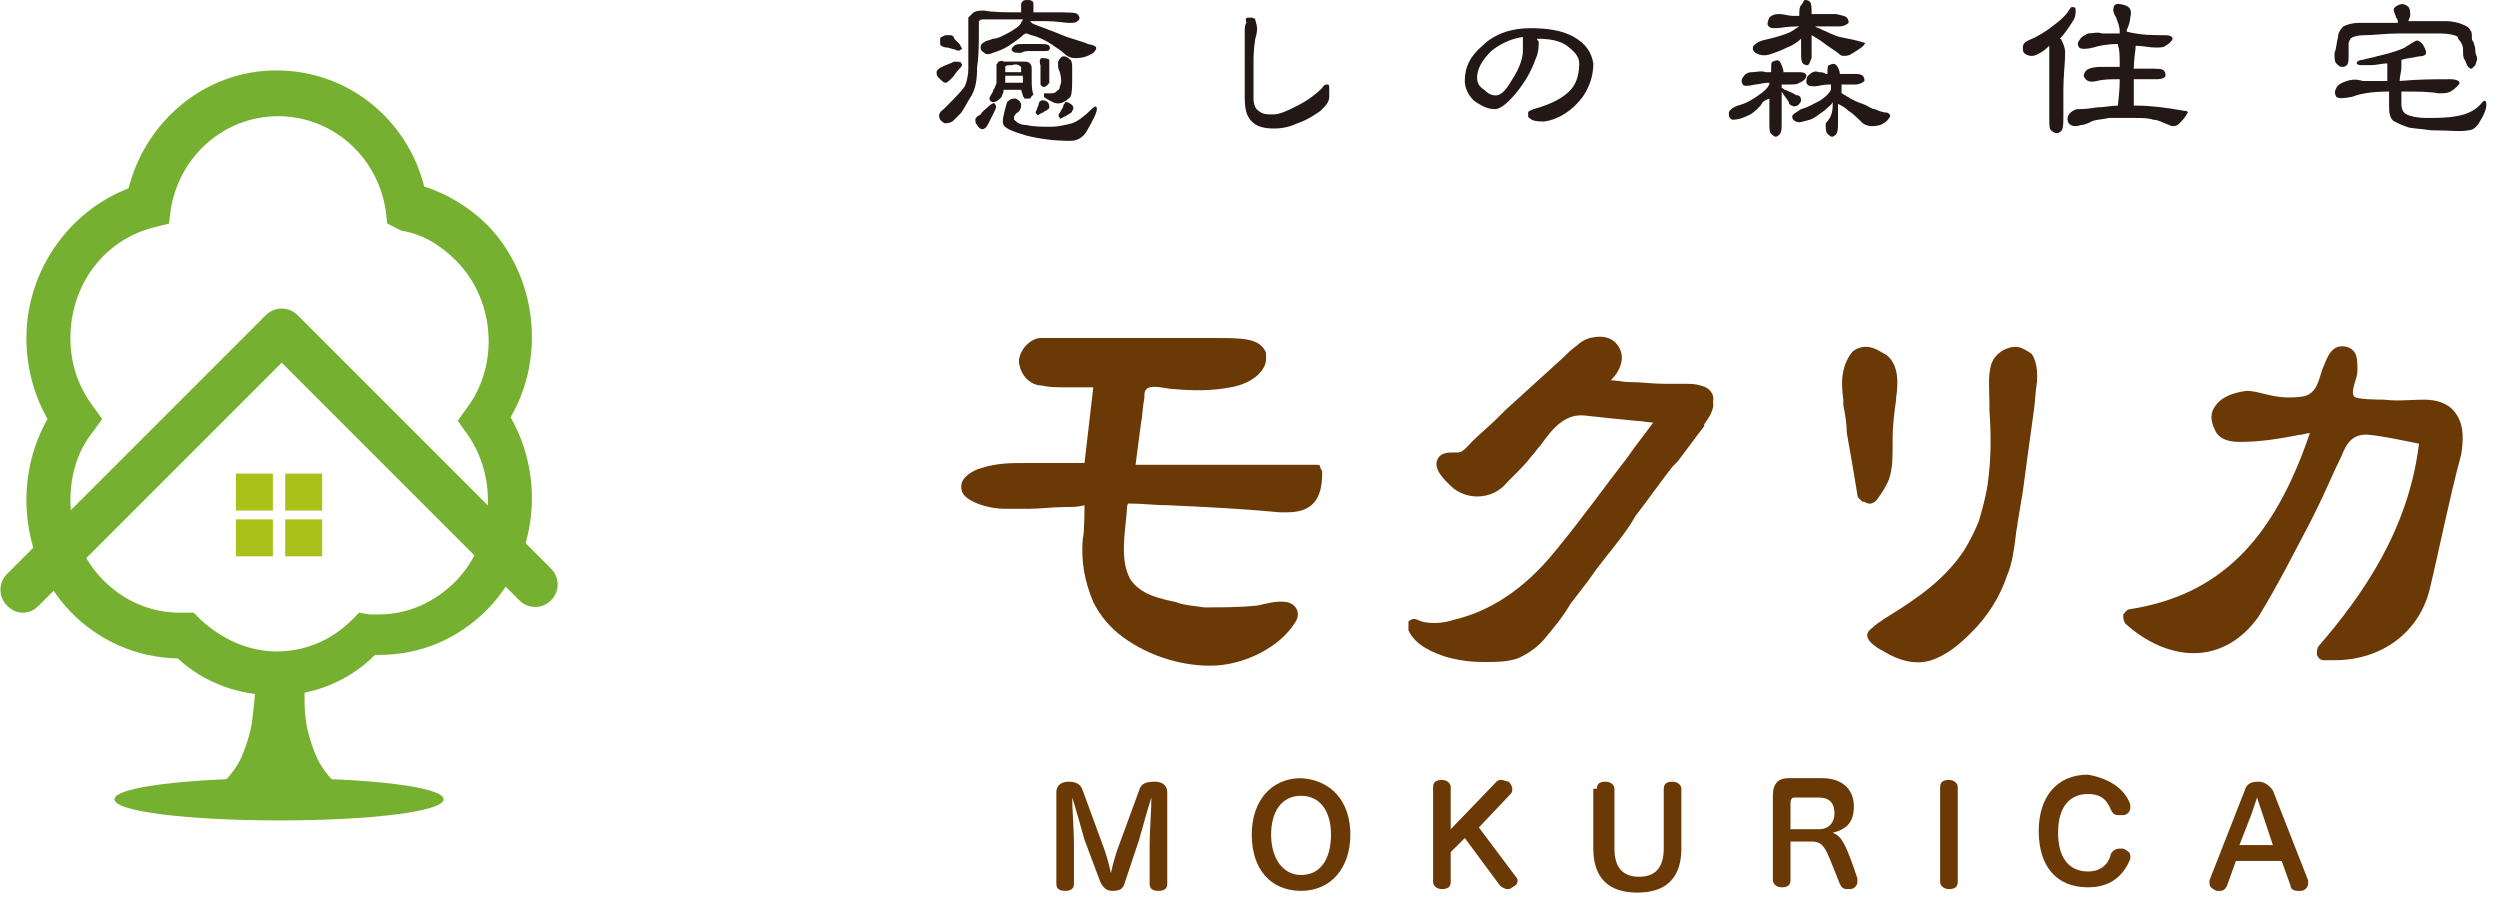 <?xml version="1.0" encoding="utf-8"?>
<!-- Generator: Adobe Illustrator 23.0.2, SVG Export Plug-In . SVG Version: 6.00 Build 0)  -->
<svg version="1.1" id="レイヤー_1" xmlns="http://www.w3.org/2000/svg" xmlns:xlink="http://www.w3.org/1999/xlink" x="0px"
	 y="0px" width="142px" height="51px" viewBox="0 0 142 51" style="enable-background:new 0 0 142 51;" xml:space="preserve">
<style type="text/css">
	.st0{fill:#6A3906;}
	.st1{fill:#231815;}
	.st2{fill:#76B030;}
	.st3{fill:#AAC119;}
</style>
<path class="st0" d="M63.9,50.1c-0.1,0.4-0.3,0.5-0.7,0.5c-0.3,0-0.5-0.1-0.7-0.5l-0.9-2.4c-0.2-0.7-0.5-1.8-0.7-2.4
	c0,0.6,0.1,1.9,0.1,2.6l0,2.3c0,0.3-0.2,0.4-0.5,0.4c-0.3,0-0.5-0.1-0.5-0.4v-5.2c0-0.4,0.3-0.6,0.7-0.6c0.5,0,0.7,0.2,0.8,0.5
	l1.1,3c0.2,0.5,0.4,1.2,0.5,1.7c0.1-0.5,0.3-1.2,0.5-1.7l1.1-3c0.1-0.4,0.4-0.5,0.9-0.5c0.4,0,0.7,0.2,0.7,0.6v5.2
	c0,0.3-0.2,0.4-0.5,0.4c-0.3,0-0.5-0.1-0.5-0.4l0-2.3c0-0.7,0.1-1.9,0.1-2.6c-0.2,0.6-0.5,1.7-0.7,2.4L63.9,50.1z"/>
<path class="st0" d="M76.7,47.4c0,1.9-1.1,3.2-2.8,3.2c-1.7,0-2.8-1.2-2.8-3.2c0-1.9,1.1-3.2,2.8-3.2C75.6,44.3,76.7,45.5,76.7,47.4
	 M72.2,47.4c0,1.4,0.7,2.3,1.7,2.3c1.1,0,1.7-0.9,1.7-2.3c0-1.3-0.6-2.2-1.7-2.2C72.8,45.2,72.2,46.1,72.2,47.4"/>
<path class="st0" d="M86.1,49.8c0.1,0.1,0.1,0.2,0.1,0.2c0,0.2-0.1,0.3-0.3,0.4c-0.1,0.1-0.2,0.1-0.3,0.1c-0.1,0-0.3-0.1-0.4-0.2
	l-2-2.7l-0.8,0.8v1.7c0,0.3-0.2,0.4-0.5,0.4c-0.3,0-0.5-0.2-0.5-0.4v-5.4c0-0.3,0.2-0.4,0.5-0.4c0.3,0,0.5,0.2,0.5,0.4v2.4l2.6-2.7
	c0.1-0.1,0.2-0.1,0.3-0.1c0.1,0,0.3,0.1,0.4,0.1c0.1,0.1,0.2,0.3,0.2,0.4c0,0.1,0,0.2-0.1,0.3L84,47L86.1,49.8z"/>
<path class="st0" d="M90.7,44.8c0-0.3,0.2-0.4,0.5-0.4c0.3,0,0.5,0.2,0.5,0.4v3.4c0,1.1,0.5,1.6,1.4,1.6c0.9,0,1.4-0.5,1.4-1.6v-3.4
	c0-0.3,0.2-0.4,0.5-0.4s0.5,0.2,0.5,0.4v3.4c0,1.7-0.9,2.5-2.5,2.5c-1.6,0-2.5-0.8-2.5-2.5V44.8z"/>
<path class="st0" d="M105.5,49.9c0,0.1,0,0.1,0,0.2c0,0.2-0.2,0.4-0.4,0.4c-0.1,0-0.1,0-0.2,0c-0.2,0-0.3-0.1-0.4-0.3l-0.2-0.5
	c-0.6-1.5-0.7-1.9-1.4-1.9h-1.2v2.2c0,0.3-0.2,0.4-0.5,0.4c-0.3,0-0.5-0.2-0.5-0.4v-4.8c0-0.7,0.3-1,0.9-1h1.9
	c1.1,0,1.8,0.6,1.8,1.6c0,0.9-0.4,1.3-1.2,1.5c0.5,0.2,0.7,0.6,1.2,2L105.5,49.9z M103.3,47.1c0.6,0,0.9-0.4,0.9-0.9
	c0-0.6-0.3-0.9-0.9-0.9h-1.4c-0.1,0-0.2,0.1-0.2,0.3v1.5H103.3z"/>
<path class="st0" d="M111.2,50.1c0,0.3-0.2,0.4-0.5,0.4c-0.3,0-0.5-0.2-0.5-0.4v-5.4c0-0.3,0.2-0.4,0.5-0.4c0.3,0,0.5,0.2,0.5,0.4
	V50.1z"/>
<path class="st0" d="M121,45.7c0,0.1,0,0.1,0,0.2c0,0.2-0.2,0.4-0.4,0.4c-0.1,0-0.2,0-0.3,0c-0.2,0-0.3-0.1-0.4-0.3
	c-0.2-0.5-0.5-0.9-1.3-0.9c-1.1,0-1.7,0.8-1.7,2.2c0,1.4,0.6,2.2,1.7,2.2c0.8,0,1.2-0.5,1.3-1c0.1-0.2,0.3-0.3,0.5-0.3
	c0.1,0,0.2,0,0.2,0c0.2,0.1,0.4,0.2,0.4,0.4c0,0.1,0,0.1,0,0.2c-0.3,0.7-0.9,1.6-2.4,1.6c-1.8,0-2.8-1.2-2.8-3.2
	c0-1.9,1-3.2,2.8-3.2C120.2,44.3,120.8,45.1,121,45.7"/>
<path class="st0" d="M126.5,50.3c-0.1,0.2-0.2,0.3-0.4,0.3c-0.1,0-0.1,0-0.2,0c-0.2-0.1-0.4-0.2-0.4-0.4c0-0.1,0-0.1,0-0.2l2-5.1
	c0.1-0.4,0.4-0.5,0.8-0.5c0.3,0,0.6,0.2,0.8,0.5l2,5.1c0,0.1,0,0.1,0,0.2c0,0.2-0.2,0.4-0.4,0.4c-0.1,0-0.1,0-0.2,0
	c-0.2,0-0.4-0.1-0.4-0.3l-0.5-1.4H127L126.5,50.3z M129.1,48l-0.6-1.8c-0.1-0.3-0.2-0.6-0.3-0.9c-0.1,0.3-0.2,0.6-0.3,0.9l-0.7,1.8
	H129.1z"/>
<path class="st0" d="M74.8,26.4H64.5c0.1-0.8,0.2-1.5,0.3-2.3c0.1-0.5,0.1-1,0.2-1.5c0-0.3,0-0.5,0.3-0.6c0.4-0.1,1,0.1,1.4,0.1
	c1.1,0.1,2.2,0.1,3.2-0.1c0.6-0.1,1.4-0.4,1.8-1c0.3-0.4,0.2-0.8,0.2-1c-0.2-0.4-0.5-0.6-1-0.7c-0.5-0.1-1.1-0.1-1.8-0.1
	c-0.4,0-0.7,0-1.1,0c-0.4,0-0.7,0-1.1,0l-0.3,0c-1.7,0-3.3,0-4.7,0c-0.9,0-1.9,0-2.8,0c-0.3,0-0.6,0.2-0.8,0.4
	c-0.3,0.3-0.5,0.8-0.4,1.1c0.1,0.6,0.6,1.2,1.3,1.2c0.4,0.1,0.8,0.1,1.4,0.1c0.3,0,0.6,0,0.9,0c0.2,0,0.4,0,0.6,0l-0.5,4.3
	c-0.5,0-1.4,0-2,0c-0.3,0-0.6,0-0.7,0l-0.7,0c-0.8,0-1.6,0-2.5,0.3c-0.4,0.1-1.1,0.5-1.1,1c0,0.2,0,0.5,0.5,0.8
	c0.7,0.4,1.5,0.5,2,0.5c0.3,0,0.6,0,0.9,0c0.1,0,0.3,0,0.4,0c0.7,0,1.4-0.1,2.1-0.1c0.4,0,0.7,0,1.1-0.1c0,0,0,1.7-0.1,1.9
	c-0.1,1.3,0.1,2.4,0.6,3.6c0.4,0.8,1,1.5,1.7,2c1.5,1.1,3.5,1.7,5.3,1.6c1.6-0.1,3.6-1,4.5-2.5c0.3-0.5,0-1-0.5-1.1
	c-0.6-0.1-1.2,0.1-1.7,0.2c-1,0.1-2,0.1-3,0.1c-0.6-0.1-1.1-0.1-1.6-0.3c-0.9-0.2-2-0.4-2.6-1.3c-0.6-1.1-0.3-2.6-0.2-3.8
	c0,0,0-0.5,0.1-0.5c0.8,0,1.5,0.1,2.3,0.1c2.2,0.1,4.2,0.2,6.3,0.4c0.1,0,0.3,0,0.4,0c1.4,0,2-0.7,2-2.2c0-0.1,0-0.2-0.1-0.3
	C75,26.4,74.9,26.4,74.8,26.4"/>
<path class="st0" d="M139.5,23.5c-0.4-0.6-1.1-0.8-1.8-0.8c-0.8,0-1.5,0.1-2.3,0c-0.3,0-1.6,0-1.7-0.2c-0.2-0.3,0.2-1,0.2-1.4
	c0-0.1,0-0.1,0-0.2c0-0.5,0-1-0.6-1.2c-0.9-0.2-1.1,0.6-1.4,1.3c-0.2,0.6-0.3,1.3-1,1.5c-0.5,0.1-1.2,0.1-1.7,0
	c-0.6-0.1-1.1-0.3-1.6-0.3c-0.7,0.1-1.4,0.3-1.8,0.9c-0.2,0.3-0.3,0.7,0,1.3c0.2,0.5,0.7,0.7,1.4,0.7l0.1,0c1.1,0,2.3-0.2,3.3-0.4
	c0.2,0,0.4-0.1,0.6-0.1c-2.1,6.2-5.2,9.2-10.2,10c-0.2,0-0.3,0.2-0.4,0.3c0,0.2,0,0.3,0.1,0.5c1.2,1.1,2.6,1.7,3.9,1.7
	c1.5,0,2.8-0.8,3.7-2.1c1.1-1.8,2-3.6,2.9-5.3l0.4-0.8c0.5-1,0.9-2,1.4-3c0.3-0.8,0.7-1.3,1.6-1.2c0.9,0.1,1.8,0.3,2.8,0.5
	c-0.6,4.9-3.2,8.6-5.7,11.5c-0.1,0.1-0.1,0.3-0.1,0.5c0.1,0.2,0.2,0.3,0.4,0.3c0.2,0,0.4,0,0.6,0c2.7,0,4.8-1.6,5.4-4
	c0.6-2.5,1.1-5.1,1.8-7.7C139.9,25.1,140,24.2,139.5,23.5C139.5,23.5,139.5,23.5,139.5,23.5"/>
<path class="st0" d="M96.6,21.9c-0.3-0.1-0.6-0.1-1-0.1c-0.2,0-0.4,0-0.6,0c-0.2,0-0.3,0-0.5,0c-0.6,0-1.3-0.1-2-0.1
	c-0.3,0-0.7-0.1-1-0.1c0.5-0.5,0.8-1.2,0.5-1.8c-0.3-0.6-0.9-0.8-1.7-0.6c-0.3,0.1-0.5,0.2-0.7,0.4c-0.3,0.2-0.6,0.5-0.8,0.7l-3.3,3
	c-0.2,0.2-0.3,0.3-0.5,0.5c-0.4,0.4-0.9,0.8-1.3,1.2l-0.1,0.1c-0.3,0.3-0.5,0.6-0.8,0.6c0,0-0.1,0-0.2,0c-0.3,0-0.7,0-0.9,0.3
	c-0.4,0.6,0.4,1.3,0.7,1.6c0.4,0.4,1,0.6,1.5,0.6c0.7,0,1.3-0.3,1.7-0.8c0.1-0.1,0.2-0.2,0.4-0.4c0.3-0.3,0.7-0.7,1-1.1
	c0.2-0.2,0.3-0.4,0.5-0.6c0.7-1,1.4-1.8,2.5-1.7c0.9,0.1,1.8,0.2,2.9,0.3c0.3,0,0.7,0.1,1,0.1c-0.5,0.7-1,1.3-1.4,1.9
	c-1.4,1.8-2.6,3.5-4,5.2c-1.5,1.9-3.4,3.5-5.9,4.1c-0.6,0.2-1.5,0.3-2.1,0c-0.2-0.1-0.4,0-0.5,0.1C80,35.4,80,35.6,80,35.8
	c0.4,0.9,1.5,1.3,2.1,1.5c0.7,0.2,1.4,0.3,2.1,0.3l0.3,0c0.5,0,1.1,0,1.7-0.2c0.7-0.3,1.3-0.8,1.6-1.2c0.5-0.6,1-1.2,1.4-1.9
	c0.3-0.4,0.7-0.9,1-1.3l0.5-0.7c0.6-0.8,1.3-1.6,1.9-2.5l0.3-0.5c0.7-0.9,1.4-1.9,2.1-2.8l0.3-0.3c0.3-0.4,0.6-0.8,0.9-1.2
	c0.2-0.3,0.4-0.5,0.6-0.8l0-0.1c0.2-0.3,0.6-0.8,0.5-1.3C97.4,22.4,97.1,22,96.6,21.9"/>
<path class="st0" d="M114.5,19.7c-0.6,0-1.2,0.4-1.4,1c-0.2,0.7-0.1,1.5-0.1,2.2c0,0.1,0,0.3,0,0.4c0.1,1.4,0.1,2.8-0.1,4.2
	c-0.1,0.7-0.3,1.4-0.5,2.1c-0.2,0.5-0.5,1.1-0.8,1.6c-1.1,1.7-2.7,2.8-4.5,3.9c-0.3,0.2-0.6,0.4-0.8,0.6c-0.7,0.5,0.3,1.1,0.7,1.3
	c0.8,0.5,1.8,0.8,2.7,0.5c0.9-0.3,1.6-0.9,2.3-1.6c0.9-0.9,1.6-2,2-3.2c0.3-0.7,0.4-1.5,0.5-2.3c0-0.2,0.1-0.5,0.1-0.7
	c0.1-0.6,0.2-1.2,0.3-1.8c0.2-1.5,0.4-3,0.6-4.4c0.1-0.6,0.1-1.2,0.2-1.8c0-0.2,0.1-1-0.3-1.6C115.1,19.9,114.8,19.7,114.5,19.7"/>
<path class="st0" d="M106.6,28.4c0.3-0.4,0.6-0.9,0.7-1.2c0.2-0.6,0.2-1.2,0.2-1.8c0-0.2,0-0.3,0-0.5c0-0.7,0.1-1.5,0.2-2.2l0-0.1
	c0.1-0.7,0.2-1.8-0.5-2.4c-0.2-0.1-0.7-0.5-1.2-0.5c-0.3,0-0.6,0.1-0.8,0.3c-0.7,0.9-0.6,1.9-0.5,2.7c0,0.1,0,0.2,0,0.3
	c0.1,0.5,0.2,1.1,0.2,1.6c0.1,0.6,0.2,1.1,0.3,1.7c0.1,0.6,0.2,1.2,0.3,1.8c0,0.2,0.2,0.3,0.3,0.4c0,0,0.1,0,0.1,0
	C106.2,28.7,106.4,28.6,106.6,28.4"/>
<path class="st1" d="M54.6,3.6c0.1,0.1,0,0.2-0.1,0.3c-0.2,0.2-0.3,0.4-0.4,0.5c-0.2,0.2-0.3,0.3-0.4,0.3c-0.1,0-0.2-0.1-0.4-0.3
	c-0.1-0.1-0.1-0.2-0.1-0.3c0-0.1,0.1-0.2,0.3-0.3c0.2-0.1,0.5-0.2,0.7-0.3C54.4,3.5,54.6,3.5,54.6,3.6z M55.2,5.4
	c-0.2,0.3-0.4,0.7-0.6,1c-0.2,0.2-0.4,0.4-0.5,0.5C53.9,7,53.8,7,53.7,7c-0.1,0-0.2-0.1-0.3-0.2c-0.1-0.2-0.1-0.4,0.2-0.6
	c0.6-0.6,1-1,1.2-1.3C54.9,4.7,55,4.3,55,3.9c0-0.4,0-0.9,0-1.7C55,1.9,55,1.7,55,1.4c0-0.2,0-0.3,0-0.4c0.1-0.1,0.2-0.2,0.3-0.3
	c0.2-0.1,0.4-0.1,0.6-0.1c0.5,0.1,1.2,0.1,2.1,0.1c0,0,0-0.1,0-0.1c0-0.2,0-0.3,0-0.4C58.1,0,58.2,0,58.4,0c0.2,0,0.3,0.1,0.3,0.2
	c0,0.1,0,0.2,0,0.3c0,0.1,0,0.1,0,0.2c0.3,0,0.7,0,1,0c0.9,0,1.4,0,1.5,0.1c0.1,0.1,0.2,0.3,0,0.4c-0.1,0.1-0.2,0.1-0.5,0.1
	c-0.2,0-0.7-0.1-1.3-0.1c-0.2,0-0.5,0-0.9,0c0,0,0.1,0.1,0.1,0.1c0.1,0.1,0.8,0.3,2,0.8c0.6,0.2,1,0.3,1.2,0.4
	c0.5,0.1,0.6,0.2,0.3,0.5c-0.3,0.2-0.6,0.3-1,0.3c-0.3,0-0.5-0.1-0.7-0.3c-0.1-0.1-0.4-0.3-0.7-0.5c-0.3-0.2-0.7-0.4-1.1-0.5
	c-0.1,0-0.2-0.1-0.3-0.1c-0.1,0-0.2,0.1-0.2,0.1c-0.2,0.2-0.5,0.4-0.8,0.6c-0.3,0.2-0.6,0.3-0.9,0.4c-0.2,0.1-0.4,0.1-0.5,0
	c-0.1-0.1-0.2-0.1-0.2-0.3c0-0.1,0-0.2,0.2-0.3c0.1-0.1,0.3-0.1,0.5-0.2c0.3,0,0.6-0.2,1-0.4c0.3-0.2,0.5-0.3,0.6-0.5
	c0-0.1,0.1-0.1,0.1-0.2c-0.6,0-1.4,0-2.3,0c-0.1,0-0.2,0.1-0.2,0.1c0,0.1,0,0.2,0,0.3c0,0.9,0,1.7-0.1,2.3C55.5,4.6,55.4,5,55.2,5.4
	z M54.5,2.5c0.1,0.2,0.2,0.3,0.1,0.3c-0.1,0.1-0.2,0.1-0.4,0c-0.1,0-0.3-0.1-0.4-0.1c-0.2,0-0.4-0.1-0.4-0.2c0-0.1,0-0.2,0-0.3
	c0-0.1,0.1-0.1,0.3-0.2C53.8,2,53.9,2,54,2c0.1,0,0.2,0.1,0.2,0.2C54.3,2.3,54.4,2.4,54.5,2.5z M56.5,5.9c0.1,0.1,0.1,0.2,0,0.4
	c-0.1,0.2-0.2,0.4-0.3,0.6c-0.1,0.2-0.2,0.4-0.3,0.4c-0.1,0.1-0.3,0-0.4-0.2c-0.1-0.1-0.1-0.2-0.1-0.3c0-0.1,0.1-0.2,0.3-0.3
	C55.8,6.3,56,6.2,56.2,6C56.3,5.9,56.5,5.8,56.5,5.9z M58.5,5.6c-0.1,0-0.2,0-0.3,0c-0.1-0.1-0.1-0.2-0.2-0.5c0,0,0,0,0,0
	c-0.1,0-0.3,0-0.5,0c-0.3,0-0.5,0-0.5,0c0,0,0,0,0,0.1c0,0.1-0.1,0.2-0.1,0.3c-0.2,0.2-0.3,0.3-0.5,0.3c-0.1,0-0.2-0.1-0.2-0.2
	c0-0.1,0.1-0.2,0.2-0.4c0-0.1,0.1-0.2,0.1-0.2c0-0.1,0.1-0.2,0.1-0.3c0-0.2,0-0.4,0-0.7c0-0.1,0-0.2,0-0.3c0-0.1,0.1-0.1,0.1-0.2
	c0.1,0,0.2-0.1,0.3,0c0.1,0,0.3,0,0.5,0c0.2,0,0.4,0,0.6,0c0.2,0,0.3,0,0.4,0.1c0.1,0.1,0.1,0.2,0.1,0.4c0,0.1,0,0.3,0,0.5
	c0,0.3,0,0.6,0.1,0.9C58.6,5.4,58.6,5.5,58.5,5.6z M57.1,4.3c0,0.2,0,0.3,0,0.4c0.1,0,0.3,0,0.5,0c0.2,0,0.4,0,0.5,0
	c0-0.1,0-0.1,0-0.2c0-0.1,0-0.2,0-0.2c-0.1,0-0.2,0-0.4,0C57.3,4.3,57.1,4.3,57.1,4.3z M57.5,3.7c-0.2,0-0.4,0-0.4,0.1
	c0,0,0,0.1,0,0.2c0,0,0,0.1,0,0.1c0.1,0,0.3,0,0.5,0c0.2,0,0.3,0,0.4,0c0-0.1,0-0.1,0-0.2c0-0.1,0-0.1,0-0.1
	C57.9,3.7,57.7,3.6,57.5,3.7z M57.7,5.6C57.9,5.7,58,5.8,58,6c0,0.2-0.1,0.3-0.2,0.4c-0.1,0-0.1,0.1-0.2,0.2c0,0.1,0,0.2,0,0.2
	C57.8,7,58,7.1,58.3,7.1c0.4,0.1,0.9,0.1,1.4,0.1c0.4,0,0.8-0.1,1.2-0.2c0.3-0.1,0.7-0.4,1.1-0.8c0.2-0.2,0.3-0.2,0.3,0
	c0,0.2-0.2,0.6-0.6,1.3c-0.2,0.3-0.5,0.5-0.9,0.5c-0.9,0-1.7-0.1-2.5-0.3c-0.7-0.2-1.2-0.4-1.3-0.6c-0.1-0.2,0-0.6,0.2-1.3
	C57.4,5.6,57.5,5.6,57.7,5.6z M59,2.5c0.3,0,0.5,0,0.6,0.1c0,0.1,0.1,0.1,0,0.2c0,0.1-0.1,0.1-0.4,0.1c-0.3,0-0.5,0-0.7,0
	c-0.2,0-0.3,0-0.5,0.1c-0.3,0-0.4,0-0.5-0.1c-0.1-0.1,0-0.2,0.1-0.3c0.1-0.1,0.3-0.1,0.6-0.1C58.6,2.5,58.8,2.5,59,2.5z M59.5,5.8
	c0.1,0.1,0.1,0.2,0.1,0.3c0,0.1-0.1,0.1-0.2,0.2c-0.1,0-0.1,0.1-0.2,0.1c-0.2,0.1-0.3,0.2-0.3,0.1c-0.1-0.1-0.1-0.1,0-0.3
	C58.9,6.1,59,6,59,5.9c0-0.1,0.1-0.2,0.2-0.2C59.3,5.7,59.4,5.7,59.5,5.8z M59.2,3.3c0.1,0,0.3,0,0.4,0.1c0,0,0,0.1,0,0.1
	c0,0,0,0.1,0,0.2c0,0.1,0,0.2,0,0.4c0,0.2,0,0.3,0,0.4c0,0.1,0,0.2,0,0.2C59.4,5,59.2,5,59.1,4.8c0,0,0-0.1,0-0.1c0,0,0-0.2,0-0.4
	c0-0.3,0-0.5,0-0.6C59,3.4,59.1,3.3,59.2,3.3z M60.4,3.2c0.1,0,0.2,0,0.4,0.2c0.1,0.1,0.1,0.3,0.1,0.5c0,0,0,0,0,0.1
	c0,0.1,0,0.2,0,0.3c0,0.6,0,1-0.1,1.2c-0.1,0.1-0.2,0.2-0.4,0.3c-0.2,0.1-0.4,0.1-0.6,0c-0.2-0.1-0.4-0.2-0.5-0.3c0-0.1,0-0.1,0-0.2
	c0,0,0.2,0,0.4,0c0.1,0,0.2,0,0.3-0.1c0.1-0.1,0.2-0.1,0.2-0.3c0.1-0.2,0.1-0.4,0-0.8c-0.1-0.2-0.1-0.3-0.1-0.4c0-0.1,0-0.1,0-0.2
	C60.2,3.3,60.3,3.2,60.4,3.2z M60.5,5.8c0.1,0,0.2,0,0.3,0.1C61,6,61,6.2,60.9,6.3c0,0.1-0.1,0.1-0.2,0.2c-0.1,0-0.1,0.1-0.2,0.1
	c-0.2,0.1-0.3,0.2-0.3,0.1c-0.1-0.1-0.1-0.2,0-0.3c0.1-0.2,0.2-0.3,0.2-0.4C60.4,5.9,60.5,5.9,60.5,5.8z"/>
<path class="st1" d="M71.4,1.6c0,0.1,0,0.3-0.1,0.6c-0.1,0.6-0.1,1.1-0.1,1.5c0,0.8,0,1.4,0,1.9c0,0.3,0.1,0.6,0.3,0.7
	c0.2,0.2,0.5,0.2,0.8,0.2c0.4,0,0.8-0.2,1.4-0.5c0.6-0.3,1.1-0.7,1.4-1c0.1-0.2,0.2-0.2,0.3-0.2c0.1,0,0.1,0.1,0.1,0.2
	c0,0.1,0,0.3,0,0.5c0,0.3-0.2,0.5-0.5,0.8c-0.3,0.2-0.7,0.5-1.3,0.7c-0.4,0.2-0.9,0.3-1.3,0.3c-0.6,0-1-0.1-1.3-0.4
	c-0.3-0.3-0.4-0.7-0.4-1.4c0-1.9,0-3.1,0-3.7c0-0.2,0-0.4,0.1-0.5C70.7,1,70.8,1,71,1c0.1,0,0.2,0,0.3,0.1
	C71.3,1.2,71.4,1.4,71.4,1.6z"/>
<path class="st1" d="M84.9,6.2c-0.4,0-0.8-0.2-1.2-0.5c-0.3-0.3-0.5-0.7-0.5-1.1c0-0.8,0.3-1.4,1-2c0.7-0.7,1.7-1,2.7-1
	c0.9,0,1.8,0.1,2.5,0.5c0.7,0.4,1,0.9,1.1,1.5c0,0.7-0.2,1.3-0.6,1.9c-0.6,0.8-1.4,1.3-2.2,1.4c-0.2,0-0.5,0-0.7-0.1
	c-0.1-0.1-0.2-0.1-0.2-0.2c0-0.1,0-0.1,0-0.2c0-0.1,0.1-0.1,0.3-0.2c1.1-0.3,1.8-0.7,2.2-1.2c0.3-0.4,0.4-0.9,0.4-1.4
	c0-0.4-0.3-0.7-0.7-1c-0.4-0.3-1-0.4-1.7-0.4c0,0.1,0.1,0.1,0.1,0.2c0,0.2,0,0.6-0.2,1C87,4,86.6,4.7,86.1,5.3
	C85.6,5.9,85.2,6.2,84.9,6.2z M85.9,4.5c0.4-0.6,0.6-1.2,0.6-1.6c0-0.2,0-0.3,0-0.4c0,0,0-0.1,0-0.2c0-0.1,0-0.1,0-0.2
	c-0.7,0.1-1.3,0.4-1.8,0.8c-0.5,0.5-0.8,1-0.8,1.5c0,0.3,0.1,0.5,0.4,0.7c0.2,0.2,0.4,0.3,0.5,0.3C85.2,5.5,85.5,5.2,85.9,4.5z"/>
<path class="st1" d="M100,6c-0.3,0.3-0.5,0.5-0.8,0.6c-0.4,0.2-0.7,0.2-0.8,0.2c-0.2-0.1-0.2-0.2-0.2-0.4c0-0.1,0.2-0.3,0.5-0.4
	c0.4-0.1,0.8-0.3,1.2-0.6c0.3-0.2,0.5-0.4,0.6-0.6c0,0,0,0,0-0.1c-0.4,0-0.6,0.1-0.8,0.1c-0.4,0.1-0.7,0.1-0.7,0
	c-0.1-0.1-0.1-0.3,0-0.4c0.1-0.2,0.3-0.3,0.5-0.3c0.3,0,0.5-0.1,0.8,0c0.1,0,0.1,0,0.2,0c0,0,0,0,0.1,0c0-0.1,0-0.1,0-0.1
	c0-0.3,0-0.5,0.1-0.5c0.2-0.1,0.3-0.1,0.4,0c0.1,0.2,0.2,0.4,0.2,0.6c0,0,0,0,0,0c0.3,0,0.6,0,0.9,0c0.3,0,0.4,0.1,0.4,0.2
	c0,0.1-0.1,0.3-0.4,0.4c-0.1,0.1-0.3,0.1-0.6,0.1c-0.1,0-0.3,0-0.4,0c0,0.3,0,0.6,0,0.9c0,0.6,0,0.9,0,1.2c0,0.4,0,0.7-0.2,0.8
	c-0.1,0.1-0.2,0.1-0.4-0.1c-0.1-0.1-0.1-0.3-0.1-0.6c0-0.5,0-0.9,0-1.4C100.2,5.7,100.1,5.8,100,6z M104.9,1
	c0.1,0.1,0.1,0.2,0.1,0.3c-0.1,0.1-0.3,0.2-0.5,0.2c-0.5,0-1,0-1.4,0c0.1,0.1,0.3,0.1,0.4,0.2c0.3,0.1,0.6,0.3,1,0.4
	c0.5,0.1,1,0.2,1.3,0.3c0.1,0,0.2,0.1,0.1,0.1c0,0.1-0.3,0.3-0.8,0.6c-0.2,0.1-0.5,0.1-0.6,0c-0.2-0.2-0.6-0.4-1.1-0.8
	c-0.2-0.1-0.3-0.2-0.5-0.3c0,0.1,0,0.3,0,0.4c0,0.4,0,0.7,0,0.9c-0.1,0.2-0.1,0.3-0.2,0.4c-0.1,0-0.2,0-0.3-0.1
	c-0.1-0.1-0.1-0.4-0.1-0.8c0-0.2,0-0.4,0-0.6c-0.2,0.2-0.5,0.4-0.8,0.5c-0.4,0.2-0.7,0.3-1,0.4c-0.4,0.1-0.6,0-0.8-0.1
	c-0.1-0.1-0.2-0.2-0.1-0.4c0.1-0.1,0.2-0.2,0.5-0.3c0.4-0.1,0.9-0.2,1.4-0.4c0.3-0.1,0.5-0.3,0.7-0.4c-0.1,0-0.1,0-0.1,0
	c-0.6,0-1,0.1-1.2,0.1c-0.3,0-0.4,0-0.5-0.2c0-0.1,0-0.2,0.1-0.4c0.2-0.2,0.4-0.2,0.6-0.2c0.2,0,0.5,0.1,0.7,0.1c0.1,0,0.3,0,0.4,0
	c0-0.3,0-0.5,0.1-0.6c0.1-0.1,0.1-0.2,0.2-0.3c0.1,0,0.2,0,0.3,0.1c0.1,0.1,0.1,0.4,0.1,0.6c0,0,0,0.1,0,0.1c0.4,0,0.9,0,1.4,0
	C104.7,0.9,104.8,0.9,104.9,1z M102.3,5.7c0,0.1-0.1,0.2-0.2,0.3c-0.1,0-0.2,0.1-0.3,0c-0.1,0-0.2-0.1-0.2-0.2
	c-0.1-0.2-0.3-0.4-0.4-0.6c0-0.1-0.1-0.1-0.1-0.2c0,0,0-0.1,0.1,0c0.1,0,0.1,0.1,0.2,0.1c0.2,0.1,0.5,0.2,0.6,0.3
	C102.2,5.4,102.3,5.5,102.3,5.7z M104.1,5.8c-0.1,0.2-0.3,0.3-0.5,0.5c-0.3,0.2-0.5,0.4-0.8,0.5c-0.4,0.1-0.6,0.2-0.8,0.1
	c-0.2-0.1-0.2-0.2-0.2-0.3c0-0.1,0.2-0.2,0.5-0.4c0.4-0.1,0.7-0.3,1.1-0.5c0.3-0.2,0.5-0.4,0.6-0.6c0-0.1,0-0.2,0-0.3c0,0,0,0-0.1,0
	c-0.4,0-0.6,0.1-0.8,0.1c-0.3,0-0.4,0-0.5-0.2c0-0.1,0-0.3,0.1-0.4c0.2-0.2,0.4-0.3,0.6-0.2c0.1,0,0.3,0,0.4,0.1c0,0,0.1,0,0.1,0
	c0-0.3,0-0.5,0.1-0.5c0.2-0.1,0.3-0.1,0.4,0c0.1,0.1,0.2,0.3,0.2,0.5c0.2,0,0.5,0,0.8,0c0.2,0,0.4,0,0.5,0.1
	c0.1,0.1,0.1,0.2,0.1,0.3c-0.1,0.1-0.3,0.2-0.5,0.2c-0.3,0-0.5,0-0.8,0c0,0.1,0,0.3,0,0.5c0.1,0,0.1,0.1,0.2,0.1
	c0.1,0.1,0.2,0.1,0.3,0.2c0.2,0.1,0.4,0.2,0.7,0.3c0.3,0.1,0.5,0.3,0.7,0.3c0.2,0.1,0.5,0.2,0.7,0.2c0.2,0.1,0.2,0.2,0.1,0.3
	c-0.1,0.2-0.3,0.3-0.5,0.4c-0.4,0.1-0.7,0.1-1-0.1c-0.3-0.3-0.6-0.6-0.8-0.7c-0.2-0.2-0.4-0.3-0.6-0.4c0,0.5,0,0.8,0,1
	c0,0.4,0,0.7-0.2,0.8c-0.1,0.1-0.2,0.1-0.4-0.1c-0.1-0.1-0.1-0.3-0.1-0.6C104.1,6.6,104.1,6.2,104.1,5.8z"/>
<path class="st1" d="M117.5,0.6c0.1-0.1,0.1-0.2,0.2-0.2c0.1,0,0.2,0,0.2,0.2c0,0.1,0,0.3-0.1,0.5c-0.3,0.5-0.6,0.9-0.8,1.1
	c0,0,0.1,0,0.1,0.1c0.1,0.2,0.2,0.4,0.2,0.7c0,0.6-0.1,1.3-0.1,2.1c0,0.7,0,1.2,0,1.5c0,0.5,0,0.8-0.2,0.9c-0.1,0.1-0.3,0.1-0.5-0.1
	c-0.1-0.1-0.1-0.3-0.1-0.7c0-0.7,0-1.5,0-2.3c0-0.9,0-1.4,0-1.6c0-0.1,0-0.1,0-0.2c-0.3,0.3-0.5,0.4-0.7,0.5c-0.2,0.1-0.4,0.1-0.6,0
	c-0.2-0.1-0.2-0.2-0.2-0.4c0-0.2,0.1-0.3,0.3-0.4c0.5-0.2,1-0.5,1.5-0.9C117.1,1.1,117.4,0.8,117.5,0.6z M123,2
	c0.3,0,0.4,0.1,0.4,0.2c0,0.1-0.2,0.3-0.4,0.4c-0.1,0.1-0.3,0.1-0.6,0.1c-0.3,0-0.7-0.1-1.1-0.1c0,0,0,0,0,0.1
	c0,0.2-0.1,0.6-0.1,1.2c0.3,0,0.6,0,0.9,0c0.4,0,0.7,0,0.8,0.1c0.1,0.1,0.1,0.2,0.1,0.3c0,0.1-0.2,0.2-0.5,0.2c-0.5,0-0.9,0-1.3,0
	c0,0.8,0,1.3,0,1.5c0.1,0,0.2,0,0.2,0c0.7,0,1.6,0.1,2.7,0.3c0.2,0,0.2,0.1,0.1,0.2c-0.1,0.2-0.3,0.4-0.4,0.5
	c-0.2,0.2-0.4,0.2-0.6,0.1c-0.3-0.1-0.6-0.3-0.9-0.3c-0.3-0.1-0.6-0.1-1.1-0.1c-0.5,0-1,0-1.4,0c-0.5,0.1-0.8,0.1-1,0.2
	c-0.2,0.1-0.4,0.2-0.6,0.2c-0.3,0.1-0.5,0.1-0.7-0.1c-0.1-0.2-0.1-0.4,0.1-0.6c0.1-0.1,0.3-0.2,0.4-0.2c0.2,0,0.5,0,1.1-0.1
	c0.4,0,0.8-0.1,1.2-0.1c0,0,0,0,0,0c0-0.2,0.1-0.7,0.1-1.5c-0.5,0-0.9,0-1.3,0.1c-0.4,0.1-0.6,0-0.7-0.2c-0.1-0.1,0-0.3,0.1-0.4
	c0.1-0.1,0.4-0.2,0.8-0.2c0.4,0,0.7,0,1.1,0c0-0.6,0-1-0.1-1.2c0,0,0,0,0-0.1c-0.6,0-1.1,0.1-1.4,0.2c-0.4,0.1-0.7,0.1-0.8,0
	c-0.1-0.1-0.1-0.3,0-0.4c0.1-0.2,0.3-0.3,0.5-0.4c0.3,0,0.5-0.1,0.8,0c0.1,0,0.2,0,0.4,0c0.2,0,0.4,0,0.6,0c0,0,0-0.1,0-0.1
	c0-0.3-0.1-0.5-0.2-0.8c-0.2-0.3-0.2-0.5-0.1-0.7c0.1-0.1,0.3-0.1,0.6,0c0.3,0.1,0.4,0.3,0.3,0.7c0,0.2-0.1,0.5-0.2,0.7
	c0,0,0,0.1,0,0.1C121.6,2,122.3,2,123,2z"/>
<path class="st1" d="M136.9,0.9c0,0.1-0.1,0.2-0.1,0.3c0.9,0,1.6,0,2.1,0c0.4,0,0.8,0.1,1,0.2c0.2,0.1,0.3,0.1,0.4,0.3
	c0.1,0.1,0.1,0.2,0.1,0.4c0,0.1,0,0.2,0.1,0.3c0,0.1,0.1,0.2,0.1,0.5c0,0.2,0.1,0.3,0.1,0.4c0,0.2-0.1,0.3-0.1,0.4
	c-0.1,0.1-0.2,0.2-0.2,0.2c-0.1,0-0.1,0-0.2-0.1c-0.1-0.1-0.1-0.2-0.2-0.4c-0.1-0.1-0.1-0.3-0.1-0.6c0-0.2-0.1-0.4-0.2-0.5
	c-0.1-0.1-0.1-0.2-0.1-0.2c-0.1-0.1-0.5-0.2-1.1-0.2c-0.5,0-1.3,0-2.2,0c-0.8,0-1.5,0.1-2,0.1c-0.4,0-0.7,0.1-0.8,0.2
	c0,0.1-0.1,0.1-0.1,0.3c0,0.1,0,0.3,0,0.6c0,0.3,0,0.5-0.1,0.6c-0.1,0.1-0.2,0.1-0.3,0.1c-0.1,0-0.2-0.1-0.3-0.2
	c-0.1-0.1-0.1-0.3-0.1-0.6c0.1-0.2,0.1-0.5,0.2-0.9c0-0.2,0.1-0.4,0.3-0.6c0.2-0.1,0.5-0.2,0.9-0.2c0.6,0,1.4,0,2.2,0
	c0-0.1,0-0.2-0.1-0.3c0-0.1-0.1-0.2-0.1-0.3c-0.1-0.2,0-0.3,0.2-0.4c0.2-0.1,0.4-0.1,0.6,0.1C136.9,0.5,136.9,0.7,136.9,0.9z
	 M139.2,4.5c0.3,0,0.5,0.1,0.5,0.2c0,0.1-0.2,0.3-0.5,0.5c-0.2,0.1-0.4,0.1-0.7,0.1c-0.5-0.1-1.2-0.1-2.1-0.1c0,0.2,0,0.5,0,0.7
	c0,0.3,0.1,0.5,0.3,0.6c0.2,0.1,0.6,0.2,1.1,0.2c0.6,0,1.2,0,1.7-0.1c0.7-0.1,1.2-0.4,1.5-0.8c0.1-0.1,0.2-0.1,0.2,0
	c0.1,0.3-0.1,0.7-0.4,1.2c-0.2,0.3-0.4,0.4-0.6,0.4c-0.4,0.1-1.1,0-2.1,0c-0.7-0.1-1.2-0.1-1.4-0.2c-0.3-0.1-0.5-0.2-0.7-0.3
	c-0.2-0.1-0.3-0.4-0.3-0.8c0-0.3,0-0.6,0-0.9c-0.9,0-1.6,0.1-2.1,0.3c-0.5,0.1-0.8,0.1-0.9,0c-0.1-0.2-0.1-0.3,0-0.5
	c0.1-0.2,0.3-0.3,0.6-0.4c0.3-0.1,0.6-0.1,0.9,0c0.1,0,0.3,0,0.6,0c0.3,0,0.6,0,0.8,0c0-0.2,0-0.4,0-0.6c0-0.1,0-0.3,0-0.4
	c-0.3,0-0.6,0.1-0.9,0.1c-0.2,0-0.4,0-0.6,0c-0.2,0-0.3-0.1-0.2-0.2c0,0,0.1-0.1,0.3-0.1c0.3-0.1,0.5-0.1,0.8-0.2
	c0.9-0.2,1.4-0.4,1.6-0.5c0.1-0.1,0.2-0.1,0.3-0.2c0.2-0.1,0.3-0.2,0.4-0.2c0.1,0,0.2,0.1,0.3,0.2c0.1,0.2,0.2,0.3,0.2,0.5
	c0,0.1-0.1,0.2-0.4,0.2c-0.4,0.1-0.7,0.1-1,0.2c0,0.1,0,0.2,0,0.4c0,0.3-0.1,0.5-0.1,0.8C137.4,4.5,138.3,4.5,139.2,4.5z"/>
<path class="st2" d="M1.3,34.8c-0.3,0-0.6-0.1-0.9-0.4c-0.5-0.5-0.5-1.3,0-1.8l14.7-14.7c0.5-0.5,1.3-0.5,1.8,0l14.4,14.4
	c0.5,0.5,0.5,1.3,0,1.8c-0.5,0.5-1.3,0.5-1.8,0L16,20.6L2.2,34.4C1.9,34.7,1.6,34.8,1.3,34.8"/>
<rect x="16.2" y="26.9" class="st3" width="2.1" height="2.1"/>
<rect x="13.4" y="26.9" class="st3" width="2.1" height="2.1"/>
<rect x="16.2" y="29.5" class="st3" width="2.1" height="2.1"/>
<rect x="13.4" y="29.5" class="st3" width="2.1" height="2.1"/>
<path class="st2" d="M15.7,39.5c-2.1,0-4.1-0.7-5.6-2.1c-4.8-0.1-8.6-4-8.6-9c0-1.6,0.4-3.2,1.2-4.6c-0.8-1.4-1.2-3-1.2-4.6
	c0-3.8,2.4-7.2,5.8-8.5c1-3.9,4.4-6.7,8.4-6.7c4,0,7.4,2.7,8.4,6.6c1.3,0.4,2.6,1.2,3.6,2.2c2.8,2.9,3.3,7.5,1.3,10.9
	c2,3.5,1.5,8-1.3,10.9c-1.7,1.7-3.8,2.6-6.2,2.6c-0.1,0-0.1,0-0.2,0C19.8,38.7,17.8,39.5,15.7,39.5 M11,34.8l0.4,0.4
	c1.2,1.1,2.7,1.8,4.3,1.8c1.6,0,3.1-0.6,4.3-1.8l0.4-0.4l0.6,0.1c0.2,0,0.4,0,0.5,0c1.7,0,3.2-0.7,4.4-1.9c2.2-2.3,2.4-5.9,0.6-8.4
	l-0.5-0.7l0.5-0.7c1.9-2.5,1.6-6.2-0.6-8.4c-0.9-0.9-1.9-1.5-3.1-1.7L22,12.7l-0.1-0.8c-0.5-3.1-3.1-5.3-6.1-5.3
	c-3,0-5.6,2.2-6.1,5.3l-0.1,0.8l-0.8,0.2C5.9,13.6,4,16.2,4,19.2c0,1.4,0.4,2.7,1.3,3.9l0.5,0.7l-0.5,0.7C4.4,25.6,4,27,4,28.4
	c0,3.5,2.8,6.4,6.2,6.4c0.1,0,0.2,0,0.3,0L11,34.8z"/>
<rect x="14.5" y="38.2" class="st2" width="2.8" height="7.2"/>
<path class="st2" d="M25.2,45.4c0,0.7-4.2,1.2-9.3,1.2c-5.2,0-9.4-0.5-9.4-1.2s4.2-1.2,9.4-1.2C21,44.2,25.2,44.7,25.2,45.4"/>
<path class="st2" d="M12.5,44.7c0.5-0.6,1-1.1,1.3-1.9c0.2-0.5,0.4-1.1,0.5-1.7c0.1-0.8,0.2-1.5,0.2-2.3h1v5.8H12.5"/>
<path class="st2" d="M19.2,44.7c-0.5-0.6-1-1.1-1.3-1.9c-0.2-0.5-0.4-1.1-0.5-1.7c-0.1-0.8-0.2-1.5-0.2-2.3h-1v5.8H19.2"/>
</svg>
